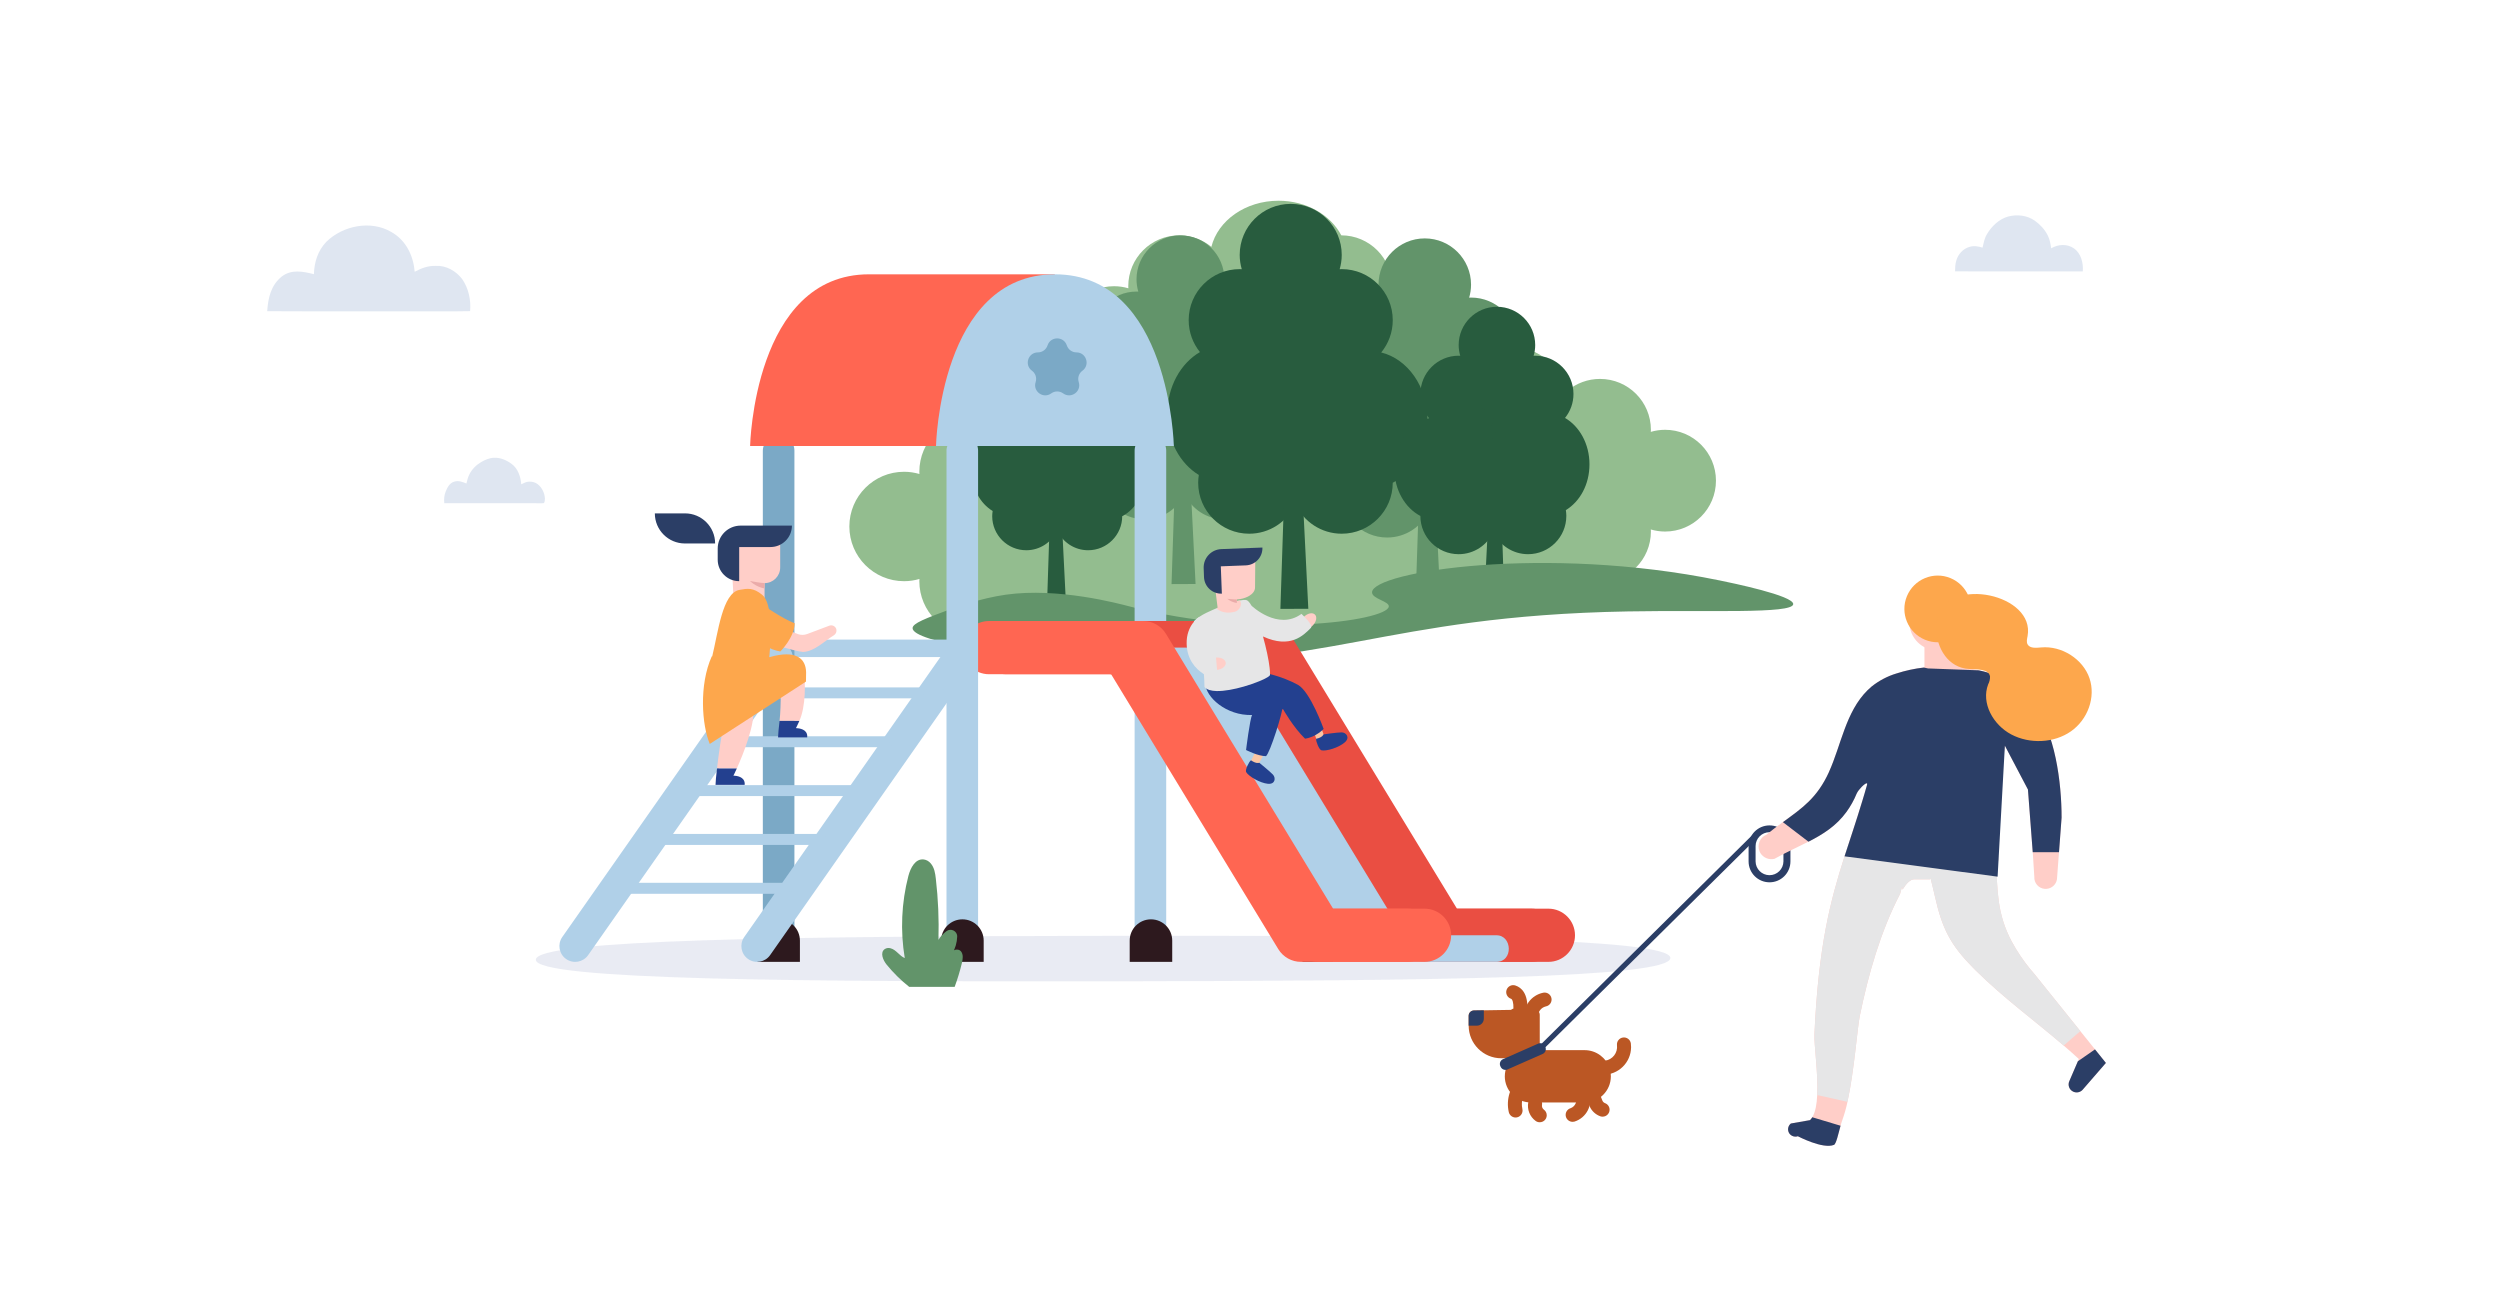 <?xml version="1.0" encoding="UTF-8"?>
<svg id="Layer_1" data-name="Layer 1" xmlns="http://www.w3.org/2000/svg" viewBox="0 0 1200 628">
  <defs>
    <style>
      .cls-1 {
        fill: #62946a;
      }

      .cls-2 {
        fill: #2b3e66;
      }

      .cls-3 {
        fill: #bb5724;
      }

      .cls-4 {
        fill: #ff6652;
      }

      .cls-5 {
        fill: #fda74c;
      }

      .cls-6 {
        fill: #b0d0e8;
      }

      .cls-7 {
        fill: #93bd8f;
      }

      .cls-8 {
        fill: #ffcec8;
      }

      .cls-9 {
        fill: #dfe6f1;
      }

      .cls-10 {
        fill: #7ba9c6;
      }

      .cls-11 {
        fill: #e6e6e7;
      }

      .cls-12 {
        fill: #ea4e42;
      }

      .cls-13 {
        fill: #eaaba9;
      }

      .cls-14 {
        fill: #fbc6a4;
      }

      .cls-15 {
        fill: #2d191e;
      }

      .cls-16 {
        fill: #243588;
        opacity: .1;
      }

      .cls-17 {
        fill: #285c3e;
      }

      .cls-18 {
        fill: #23408f;
      }
    </style>
  </defs>
  <g>
    <g>
      <path class="cls-7" d="M518.84,182.33c-17.06,0-31.29,10.21-34.66,23.81-4.53-3.71-10.32-5.95-16.64-5.95-14.5,0-26.26,11.76-26.26,26.26,0,.36.04.71.05,1.07-2.34-.69-4.82-1.07-7.38-1.07-14.5,0-26.26,11.76-26.26,26.26,0,14.5,11.76,26.26,26.26,26.26,2.57,0,5.04-.38,7.38-1.07-.01.36-.05.71-.05,1.07,0,14.5,11.76,26.26,26.26,26.26,6.23,0,11.94-2.18,16.44-5.8,5.77,9.94,17.84,16.79,31.8,16.79,13.69,0,25.55-6.58,31.45-16.21,1.3.2,2.62.33,3.97.33,14.5,0,26.26-11.76,26.26-26.26,0-10.57-6.25-19.65-15.25-23.82,9-4.17,15.25-13.25,15.25-23.82,0-14.49-11.74-26.24-26.23-26.26-5.5-10.52-17.93-17.87-32.39-17.87Z"/>
      <g>
        <polygon class="cls-7" points="451.99 247.42 613.45 252.72 613.39 239.36 451.99 247.42"/>
        <path class="cls-7" d="M472.23,228.81c7.77,7.21,19.37,16.17,30.16,17.17,0,0-.12,1.36-.12,1.36-11.05-1.44-22.35-10.84-30.04-18.53h0Z"/>
        <path class="cls-7" d="M491.55,266.64c5.4-9.94,14.4-18.65,25.69-21.18,0,0,.27,1.34.27,1.34-11.15,2.04-20.28,10.31-25.96,19.83h0Z"/>
        <path class="cls-7" d="M506.39,216.61c8.1,7.76,30.65,28.95,41.45,28.84,0,0,.07,1.37.07,1.37l-.88-.03c-.48,0-1.22-.17-1.7-.24-11.86-3.13-30-20.93-38.94-29.94h0Z"/>
        <path class="cls-7" d="M522.16,273.96c8.77-9.32,23.9-24.35,36.12-27.96,0,0,.34,1.33.34,1.33-12.06,3.21-27.56,17.71-36.46,26.63h0Z"/>
      </g>
    </g>
    <g>
      <path class="cls-7" d="M613.69,96.35c-15.86,0-29.1,9.5-32.23,22.14-4.21-3.45-9.6-5.53-15.47-5.53-13.49,0-24.42,10.93-24.42,24.42,0,.34.04.66.05,1-2.18-.64-4.48-1-6.86-1-13.49,0-24.42,10.93-24.42,24.42,0,13.49,10.93,24.42,24.42,24.42,2.39,0,4.68-.36,6.86-1-.01.33-.05.66-.05,1,0,13.49,10.93,24.42,24.42,24.42,5.79,0,11.1-2.03,15.29-5.39,5.36,9.25,16.59,15.61,29.57,15.61,12.73,0,23.76-6.12,29.25-15.07,1.21.18,2.43.31,3.69.31,13.49,0,24.42-10.93,24.42-24.42,0-9.82-5.82-18.27-14.18-22.15,8.37-3.87,14.18-12.32,14.18-22.15,0-13.48-10.92-24.4-24.39-24.42-5.12-9.78-16.67-16.61-30.12-16.61Z"/>
      <g>
        <polygon class="cls-7" points="542.73 161.44 704.19 166.74 704.13 153.38 542.73 161.44"/>
        <path class="cls-7" d="M562.97,142.83c7.77,7.21,19.37,16.17,30.16,17.17,0,0-.12,1.36-.12,1.36-11.05-1.44-22.35-10.84-30.04-18.53h0Z"/>
        <path class="cls-7" d="M582.29,180.66c5.4-9.94,14.4-18.65,25.69-21.18,0,0,.27,1.34.27,1.34-11.15,2.04-20.28,10.31-25.96,19.83h0Z"/>
        <path class="cls-7" d="M597.14,130.63c8.1,7.76,30.65,28.95,41.45,28.84,0,0,.07,1.37.07,1.37l-.88-.03c-.48,0-1.22-.17-1.7-.24-11.86-3.13-30-20.93-38.94-29.94h0Z"/>
        <path class="cls-7" d="M612.91,187.98c8.77-9.32,23.9-24.35,36.12-27.96,0,0,.34,1.33.34,1.33-12.06,3.21-27.56,17.71-36.46,26.63h0Z"/>
      </g>
    </g>
    <g>
      <path class="cls-7" d="M720.31,165.27c15.86,0,29.1,9.5,32.23,22.14,4.21-3.45,9.6-5.53,15.47-5.53,13.49,0,24.42,10.93,24.42,24.42,0,.34-.04.66-.05,1,2.18-.64,4.48-1,6.86-1,13.49,0,24.42,10.93,24.42,24.42s-10.93,24.42-24.42,24.42c-2.39,0-4.68-.36-6.86-1,.01.33.05.66.05,1,0,13.49-10.93,24.42-24.42,24.42-5.79,0-11.1-2.03-15.29-5.39-5.36,9.25-16.59,15.61-29.57,15.61-12.73,0-23.76-6.12-29.25-15.07-1.21.18-2.43.31-3.69.31-13.49,0-24.42-10.93-24.42-24.42,0-9.82,5.82-18.27,14.18-22.15-8.37-3.87-14.18-12.32-14.18-22.15,0-13.48,10.92-24.4,24.39-24.42,5.12-9.78,16.67-16.61,30.12-16.61Z"/>
      <g>
        <polygon class="cls-7" points="791.26 230.35 629.8 235.66 629.86 222.3 791.26 230.35"/>
        <path class="cls-7" d="M771.02,211.75c-7.77,7.21-19.37,16.17-30.16,17.17,0,0,.12,1.36.12,1.36,11.05-1.44,22.35-10.84,30.04-18.53h0Z"/>
        <path class="cls-7" d="M751.7,249.58c-5.4-9.94-14.4-18.65-25.69-21.18,0,0-.27,1.34-.27,1.34,11.15,2.04,20.28,10.31,25.96,19.83h0Z"/>
        <path class="cls-7" d="M736.86,199.55c-8.1,7.76-30.65,28.95-41.45,28.84,0,0-.07,1.37-.07,1.37l.88-.03c.48,0,1.22-.17,1.7-.24,11.86-3.13,30-20.93,38.94-29.94h0Z"/>
        <path class="cls-7" d="M721.09,256.9c-8.77-9.32-23.9-24.35-36.12-27.96,0,0-.34,1.33-.34,1.33,12.06,3.21,27.56,17.71,36.46,26.63h0Z"/>
      </g>
    </g>
    <g>
      <path class="cls-7" d="M567.47,183.93c15.86,0,29.1,9.5,32.23,22.14,4.21-3.45,9.6-5.53,15.47-5.53,13.49,0,24.42,10.93,24.42,24.42,0,.34-.04.66-.05,1,2.18-.64,4.48-1,6.86-1,13.49,0,24.42,10.93,24.42,24.42,0,13.49-10.93,24.42-24.42,24.42-2.39,0-4.68-.36-6.86-1,.01.33.05.66.05,1,0,13.49-10.93,24.42-24.42,24.42-5.79,0-11.1-2.03-15.29-5.39-5.36,9.25-16.59,15.61-29.57,15.61-12.73,0-23.76-6.12-29.25-15.07-1.21.18-2.43.31-3.69.31-13.49,0-24.42-10.93-24.42-24.42,0-9.82,5.82-18.27,14.18-22.15-8.37-3.87-14.18-12.32-14.18-22.15,0-13.48,10.92-24.4,24.39-24.42,5.12-9.78,16.67-16.61,30.12-16.61Z"/>
      <g>
        <polygon class="cls-7" points="638.42 249.01 476.96 254.32 477.02 240.96 638.42 249.01"/>
        <path class="cls-7" d="M618.18,230.41c-7.77,7.21-19.37,16.17-30.16,17.17,0,0,.12,1.36.12,1.36,11.05-1.44,22.35-10.84,30.04-18.53h0Z"/>
        <path class="cls-7" d="M598.86,268.24c-5.4-9.94-14.4-18.65-25.69-21.18,0,0-.27,1.34-.27,1.34,11.15,2.04,20.28,10.31,25.96,19.83h0Z"/>
        <path class="cls-7" d="M584.02,218.21c-8.1,7.76-30.65,28.95-41.45,28.84,0,0-.07,1.37-.07,1.37l.88-.03c.48,0,1.22-.17,1.7-.24,11.86-3.13,30-20.93,38.94-29.94h0Z"/>
        <path class="cls-7" d="M568.25,275.56c-8.77-9.32-23.9-24.35-36.12-27.96,0,0-.34,1.33-.34,1.33,12.06,3.21,27.56,17.71,36.46,26.63h0Z"/>
      </g>
    </g>
    <g>
      <path class="cls-7" d="M656.15,175.48c15.86,0,29.1,9.5,32.23,22.14,4.21-3.45,9.6-5.53,15.47-5.53,13.49,0,24.42,10.93,24.42,24.42,0,.34-.04.66-.05,1,2.18-.64,4.48-1,6.86-1,13.49,0,24.42,10.93,24.42,24.42,0,13.49-10.93,24.42-24.42,24.42-2.39,0-4.68-.36-6.86-1,.01.33.05.66.05,1,0,13.49-10.93,24.42-24.42,24.42-5.79,0-11.1-2.03-15.29-5.39-5.36,9.25-16.59,15.61-29.57,15.61-12.73,0-23.76-6.12-29.25-15.07-1.21.18-2.43.31-3.69.31-13.49,0-24.42-10.93-24.42-24.42,0-9.82,5.82-18.27,14.18-22.15-8.37-3.87-14.18-12.32-14.18-22.15,0-13.48,10.92-24.4,24.39-24.42,5.12-9.78,16.67-16.61,30.12-16.61Z"/>
      <g>
        <polygon class="cls-7" points="727.11 240.57 565.65 245.87 565.71 232.51 727.11 240.57"/>
        <path class="cls-7" d="M706.87,221.96c-7.77,7.21-19.37,16.17-30.16,17.17,0,0,.12,1.36.12,1.36,11.05-1.44,22.35-10.84,30.04-18.53h0Z"/>
        <path class="cls-7" d="M687.55,259.79c-5.4-9.94-14.4-18.65-25.69-21.18,0,0-.27,1.34-.27,1.34,11.15,2.04,20.28,10.31,25.96,19.83h0Z"/>
        <path class="cls-7" d="M672.7,209.76c-8.1,7.76-30.65,28.95-41.45,28.84,0,0-.07,1.37-.07,1.37l.88-.03c.48,0,1.22-.17,1.7-.24,11.86-3.13,30-20.93,38.94-29.94h0Z"/>
        <path class="cls-7" d="M656.93,267.11c-8.77-9.32-23.9-24.35-36.12-27.96,0,0-.34,1.33-.34,1.33,12.06,3.21,27.56,17.71,36.46,26.63h0Z"/>
      </g>
    </g>
    <g>
      <path class="cls-7" d="M616.74,186.04c15.86,0,29.1,9.5,32.23,22.14,4.21-3.45,9.6-5.53,15.47-5.53,13.49,0,24.42,10.93,24.42,24.42,0,.34-.04.66-.05,1,2.18-.64,4.48-1,6.86-1,13.49,0,24.42,10.93,24.42,24.42,0,13.49-10.93,24.42-24.42,24.42-2.39,0-4.68-.36-6.86-1,.01.33.05.66.05,1,0,13.49-10.93,24.42-24.42,24.42-5.79,0-11.1-2.03-15.29-5.39-5.36,9.25-16.59,15.61-29.57,15.61-12.73,0-23.76-6.12-29.25-15.07-1.21.18-2.43.31-3.69.31-13.49,0-24.42-10.93-24.42-24.42,0-9.82,5.82-18.27,14.18-22.15-8.37-3.87-14.18-12.32-14.18-22.15,0-13.48,10.92-24.4,24.39-24.42,5.12-9.78,16.67-16.61,30.12-16.61Z"/>
      <g>
        <polygon class="cls-7" points="687.69 251.12 526.23 256.43 526.29 243.07 687.69 251.12"/>
        <path class="cls-7" d="M667.45,232.52c-7.77,7.21-19.37,16.17-30.16,17.17,0,0,.12,1.36.12,1.36,11.05-1.44,22.35-10.84,30.04-18.53h0Z"/>
        <path class="cls-7" d="M648.13,270.35c-5.4-9.94-14.4-18.65-25.69-21.18,0,0-.27,1.34-.27,1.34,11.15,2.04,20.28,10.31,25.96,19.83h0Z"/>
        <path class="cls-7" d="M633.29,220.32c-8.1,7.76-30.65,28.95-41.45,28.84,0,0-.07,1.37-.07,1.37l.88-.03c.48,0,1.22-.17,1.7-.24,11.86-3.13,30-20.93,38.94-29.94h0Z"/>
        <path class="cls-7" d="M617.52,277.67c-8.77-9.32-23.9-24.35-36.12-27.96,0,0-.34,1.33-.34,1.33,12.06,3.21,27.56,17.71,36.46,26.63h0Z"/>
      </g>
    </g>
    <g>
      <path class="cls-1" d="M623.12,202.22c0-13.69-8.2-25.13-19.12-27.83,2.98-3.64,4.77-8.29,4.77-13.36,0-11.64-9.44-21.08-21.08-21.08-.29,0-.57.03-.86.04.55-1.88.86-3.87.86-5.93,0-11.64-9.44-21.08-21.08-21.08s-21.08,9.44-21.08,21.08c0,2.06.31,4.05.86,5.93-.29-.01-.57-.04-.86-.04-11.64,0-21.08,9.44-21.08,21.08,0,5,1.75,9.59,4.66,13.2-7.98,4.63-13.48,14.32-13.48,25.54s5.28,20.52,13.01,25.25c-.16,1.04-.27,2.1-.27,3.19,0,11.64,9.44,21.08,21.08,21.08,8.48,0,15.78-5.02,19.12-12.25,3.35,7.22,10.64,12.25,19.12,12.25,11.64,0,21.07-9.43,21.08-21.06,8.45-4.42,14.35-14.4,14.35-26.01Z"/>
      <g>
        <polygon class="cls-1" points="566.92 140.95 562.34 280.37 573.87 280.32 566.92 140.95"/>
        <path class="cls-1" d="M582.98,158.43c-6.23,6.71-13.96,16.73-14.83,26.04,0,0-1.18-.11-1.18-.11,1.25-9.55,9.36-19.3,16-25.94h0Z"/>
        <path class="cls-1" d="M550.32,175.11c8.58,4.66,16.1,12.43,18.29,22.19,0,0-1.16.23-1.16.23-1.77-9.63-8.91-17.51-17.13-22.42h0Z"/>
        <path class="cls-1" d="M593.52,187.93c-6.7,7-24.99,26.47-24.9,35.79,0,0-1.18.06-1.18.06l.03-.76c0-.41.14-1.05.21-1.47,2.71-10.25,18.07-25.9,25.85-33.63h0Z"/>
        <path class="cls-1" d="M544,201.55c8.05,7.57,21.02,20.64,24.14,31.19,0,0-1.15.29-1.15.29-2.77-10.41-15.3-23.8-23-31.48h0Z"/>
      </g>
    </g>
    <g>
      <path class="cls-17" d="M549.8,227.6c0-10.63-6.36-19.5-14.84-21.6,2.31-2.82,3.7-6.43,3.7-10.37,0-9.04-7.33-16.36-16.36-16.36-.23,0-.44.02-.67.03.43-1.46.67-3,.67-4.6,0-9.04-7.33-16.36-16.36-16.36s-16.36,7.33-16.36,16.36c0,1.6.24,3.14.67,4.6-.22,0-.44-.03-.67-.03-9.04,0-16.36,7.33-16.36,16.36,0,3.88,1.36,7.44,3.61,10.24-6.2,3.59-10.46,11.12-10.46,19.82s4.1,15.92,10.1,19.6c-.12.81-.21,1.63-.21,2.47,0,9.04,7.33,16.36,16.36,16.36,6.58,0,12.24-3.9,14.84-9.5,2.6,5.61,8.26,9.5,14.84,9.5,9.03,0,16.35-7.32,16.36-16.34,6.56-3.43,11.13-11.17,11.13-20.18Z"/>
      <g>
        <polygon class="cls-17" points="506.18 180.06 502.63 288.25 511.58 288.21 506.18 180.06"/>
        <path class="cls-17" d="M518.65,193.62c-4.83,5.21-10.82,12.97-11.5,20.21,0,0-.93-.09-.93-.09.97-7.41,7.27-14.98,12.43-20.13h0Z"/>
        <path class="cls-17" d="M493.3,206.56c6.66,3.61,12.5,9.65,14.2,17.21,0,0-.92.18-.92.18-1.37-7.47-6.91-13.59-13.28-17.4h0Z"/>
        <path class="cls-17" d="M526.83,216.51c-5.2,5.44-19.38,20.53-19.32,27.77,0,0-.93.05-.93.05l.02-.59c0-.32.11-.82.16-1.14,2.1-7.95,14.03-20.1,20.07-26.09h0Z"/>
        <path class="cls-17" d="M488.4,227.08c6.25,5.87,16.32,16.01,18.74,24.2,0,0-.91.23-.91.23-2.15-8.09-11.86-18.46-17.84-24.43h0Z"/>
      </g>
    </g>
    <g>
      <path class="cls-1" d="M743.42,208.43c0-14.43-8.64-26.47-20.14-29.32,3.14-3.83,5.03-8.73,5.03-14.07,0-12.27-9.94-22.21-22.21-22.21-.31,0-.6.03-.91.05.58-1.98.91-4.07.91-6.24,0-12.27-9.94-22.21-22.21-22.21s-22.21,9.94-22.21,22.21c0,2.17.33,4.26.91,6.24-.3-.01-.6-.05-.91-.05-12.27,0-22.21,9.94-22.21,22.21,0,5.27,1.84,10.1,4.91,13.9-8.41,4.88-14.2,15.09-14.2,26.9s5.57,21.61,13.71,26.6c-.17,1.1-.28,2.21-.28,3.36,0,12.27,9.94,22.21,22.21,22.21,8.94,0,16.62-5.29,20.14-12.9,3.52,7.61,11.21,12.9,20.14,12.9,12.26,0,22.2-9.93,22.21-22.19,8.9-4.65,15.11-15.17,15.11-27.4Z"/>
      <g>
        <polygon class="cls-1" points="684.22 143.89 679.39 290.76 691.54 290.7 684.22 143.89"/>
        <path class="cls-1" d="M701.14,162.3c-6.56,7.07-14.71,17.62-15.62,27.43,0,0-1.24-.11-1.24-.11,1.31-10.06,9.86-20.33,16.86-27.32h0Z"/>
        <path class="cls-1" d="M666.73,179.87c9.04,4.91,16.96,13.1,19.26,23.37,0,0-1.22.24-1.22.24-1.86-10.15-9.38-18.45-18.04-23.62h0Z"/>
        <path class="cls-1" d="M712.24,193.37c-7.06,7.37-26.33,27.88-26.23,37.7,0,0-1.24.07-1.24.07l.03-.8c0-.44.15-1.11.22-1.55,2.85-10.79,19.04-27.29,27.23-35.42h0Z"/>
        <path class="cls-1" d="M660.07,207.72c8.48,7.98,22.15,21.74,25.43,32.86,0,0-1.21.31-1.21.31-2.92-10.97-16.11-25.07-24.23-33.16h0Z"/>
      </g>
    </g>
    <g>
      <path class="cls-17" d="M685.19,201.5c0-15.91-9.52-29.18-22.21-32.32,3.46-4.22,5.54-9.62,5.54-15.51,0-13.52-10.96-24.49-24.49-24.49-.34,0-.66.04-1,.05.64-2.19,1-4.49,1-6.88,0-13.52-10.96-24.49-24.49-24.49s-24.49,10.96-24.49,24.49c0,2.39.36,4.7,1,6.88-.33-.01-.66-.05-1-.05-13.52,0-24.49,10.96-24.49,24.49,0,5.81,2.03,11.13,5.41,15.33-9.27,5.38-15.66,16.64-15.66,29.66s6.14,23.83,15.12,29.33c-.18,1.21-.31,2.44-.31,3.7,0,13.52,10.96,24.49,24.49,24.49,9.85,0,18.32-5.83,22.21-14.22,3.89,8.39,12.36,14.22,22.21,14.22,13.52,0,24.47-10.95,24.49-24.46,9.81-5.13,16.66-16.72,16.66-30.21Z"/>
      <g>
        <polygon class="cls-17" points="619.91 130.34 614.59 292.27 627.99 292.21 619.91 130.34"/>
        <path class="cls-17" d="M638.57,150.64c-7.27,7.75-16.33,19.42-17.37,30.23,0,0-1.07-.1-1.07-.1,1.38-11.01,10.8-22.46,18.44-30.14h0Z"/>
        <path class="cls-17" d="M600.64,170.01c9.92,5.44,18.61,14.49,21.09,25.8,0,0-1.05.21-1.05.21-2.1-11.2-10.45-20.34-20.04-26.01h0Z"/>
        <path class="cls-17" d="M650.81,184.9c-8.75,9.09-25.25,26.82-28.7,38.54-.27,1.01-.42,2.04-.37,3.04l-1.07.06c-.03-1.17.16-2.29.47-3.36,3.71-11.82,20.61-29.24,29.67-38.28h0Z"/>
        <path class="cls-17" d="M593.29,200.72c9.26,8.75,24.36,24.09,27.89,36.26,0,0-1.04.26-1.04.26-3.22-12.05-17.9-27.66-26.85-36.53h0Z"/>
      </g>
    </g>
    <g>
      <path class="cls-17" d="M669.29,224.99c0-11.93,7.14-21.89,16.66-24.24-2.6-3.17-4.16-7.22-4.16-11.64,0-10.14,8.22-18.37,18.37-18.37.25,0,.5.03.75.04-.48-1.64-.75-3.37-.75-5.16,0-10.14,8.22-18.37,18.37-18.37s18.37,8.22,18.37,18.37c0,1.79-.27,3.52-.75,5.16.25-.01.5-.04.75-.04,10.14,0,18.37,8.22,18.37,18.37,0,4.36-1.52,8.35-4.06,11.5,6.96,4.03,11.74,12.48,11.74,22.25s-4.6,17.87-11.34,22c.14.91.23,1.83.23,2.78,0,10.14-8.22,18.37-18.37,18.37-7.39,0-13.74-4.37-16.66-10.67-2.91,6.29-9.27,10.67-16.66,10.67-10.14,0-18.36-8.21-18.37-18.35-7.36-3.85-12.5-12.54-12.5-22.66Z"/>
      <g>
        <polygon class="cls-17" points="718.25 171.61 722.24 293.07 712.19 293.02 718.25 171.61"/>
        <path class="cls-17" d="M704.26,186.84c5.45,5.81,12.25,14.57,13.03,22.68,0,0,.8-.07.8-.07-1.03-8.26-8.1-16.84-13.83-22.6h0Z"/>
        <path class="cls-17" d="M732.71,201.37c-7.44,4.08-13.96,10.87-15.82,19.35,0,0,.79.16.79.16,1.58-8.4,7.83-15.25,15.03-19.51h0Z"/>
        <path class="cls-17" d="M695.08,212.54c6.56,6.81,18.94,20.11,21.53,28.91.2.76.31,1.53.28,2.28l.8.04c.03-.87-.12-1.72-.35-2.52-2.78-8.87-15.46-21.94-22.26-28.71h0Z"/>
        <path class="cls-17" d="M738.22,224.4c-6.94,6.56-18.27,18.07-20.92,27.2,0,0,.78.2.78.2,2.42-9.04,13.43-20.75,20.14-27.4h0Z"/>
      </g>
    </g>
    <path class="cls-1" d="M825.13,278.55c-82.87-17.01-166.31-4.27-166.55,5.74-.08,3.2,8.41,4.29,8.04,6.89-.98,6.98-64.32,15.61-124.05,0-5.74-1.5-34.59-9.28-59.73-5.74-12.45,1.75-25.23,6.45-26.42,6.89-12.25,4.56-18.38,6.84-18.38,9.19,0,6.55,47.09,14.15,95.34,16.08,105.04,4.2,128.79-21.98,248.11-24.12,38.49-.69,78.77,1.27,79.26-3.45.42-4.09-29.51-10.23-35.61-11.49Z"/>
  </g>
  <g>
    <path class="cls-16" d="M257.19,460.69c.02,9.73,127.54,10.58,277.92,10.34,150.38-.24,266.67-1.48,266.66-11.21-.02-9.73-121.93-10.86-272.31-10.62-150.38.24-272.29,1.76-272.27,11.49Z"/>
    <g>
      <path class="cls-6" d="M559.78,446.04v-229.72c0-4.17-3.41-7.58-7.58-7.58h0c-4.17,0-7.58,3.41-7.58,7.58v229.72c0,4.17,3.41,7.58,7.58,7.58h0c4.17,0,7.58-3.41,7.58-7.58Z"/>
      <rect class="cls-6" x="373.74" y="307" width="177.6" height="8.39" rx="4.19" ry="4.19"/>
      <path class="cls-6" d="M636.78,449.35v-30.48c0-2.35-1.92-4.27-4.27-4.27h0c-2.35,0-4.27,1.92-4.27,4.27v30.48c0,2.35,1.92,4.27,4.27,4.27h0c2.35,0,4.27-1.92,4.27-4.27Z"/>
      <path class="cls-15" d="M625.18,461.7h14.64v-7.32c0-4.04-3.28-7.32-7.32-7.32h0c-4.04,0-7.32,3.28-7.32,7.32v7.32Z"/>
      <path class="cls-15" d="M542.24,441.28h20.42v10.21c0,5.64-4.58,10.21-10.21,10.21h0c-5.64,0-10.21-4.58-10.21-10.21v-10.21h0Z" transform="translate(1104.91 902.98) rotate(180)"/>
      <g>
        <g>
          <path class="cls-12" d="M692.16,461.7h51.07c7.05,0,12.77-5.72,12.77-12.77s-5.72-12.77-12.77-12.77h-43.89l-80.24-131.94c-2.32-3.81-6.45-6.13-10.91-6.13h-65.79c-7.05,0-12.77,5.72-12.77,12.77s5.72,12.77,12.77,12.77h58.61l80.24,131.94c2.32,3.81,6.45,6.13,10.91,6.13Z"/>
          <path class="cls-12" d="M683.94,461.7h51.07c7.05,0,12.77-5.72,12.77-12.77s-5.72-12.77-12.77-12.77h-43.89l-80.24-131.94c-2.32-3.81-6.45-6.13-10.91-6.13h-65.79c-7.05,0-12.77,5.72-12.77,12.77s5.72,12.77,12.77,12.77h58.61l80.24,131.94c2.32,3.81,6.45,6.13,10.91,6.13Z"/>
        </g>
        <path class="cls-6" d="M718.3,461.7c8.12,0,7.68-12.77,0-12.77h-44.58l-80.24-131.94c-2.32-3.81-6.45-6.13-10.91-6.13h-26.93c-7.05,0-12.77,5.72-12.77,12.77s5.72,12.77,12.77,12.77h19.75l72.66,125.3h70.26Z"/>
        <g>
          <path class="cls-4" d="M632.71,461.7h51.07c7.05,0,12.77-5.72,12.77-12.77s-5.72-12.77-12.77-12.77h-43.89l-80.24-131.94c-2.32-3.81-6.45-6.13-10.91-6.13h-65.79c-7.05,0-12.77,5.72-12.77,12.77s5.72,12.77,12.77,12.77h58.61l80.24,131.94c2.32,3.81,6.45,6.13,10.91,6.13Z"/>
          <path class="cls-4" d="M624.49,461.7h51.07c7.05,0,12.77-5.72,12.77-12.77s-5.72-12.77-12.77-12.77h-43.89l-80.24-131.94c-2.32-3.81-6.45-6.13-10.91-6.13h-65.79c-7.05,0-12.77,5.72-12.77,12.77s5.72,12.77,12.77,12.77h58.61l80.24,131.94c2.32,3.81,6.45,6.13,10.91,6.13Z"/>
        </g>
        <circle class="cls-4" cx="508.71" cy="310.86" r="3.03"/>
        <circle class="cls-4" cx="525.59" cy="310.86" r="3.03"/>
        <circle class="cls-4" cx="651.55" cy="448.74" r="3.03"/>
        <circle class="cls-4" cx="668.43" cy="448.74" r="3.03"/>
      </g>
      <rect class="cls-10" x="251.3" y="323.6" width="244.88" height="15.16" rx="7.58" ry="7.58" transform="translate(704.92 -42.56) rotate(90)"/>
      <path class="cls-15" d="M363.53,441.28h20.42v10.21c0,5.64-4.58,10.21-10.21,10.21h0c-5.64,0-10.21-4.58-10.21-10.21v-10.21h0Z" transform="translate(747.49 902.98) rotate(180)"/>
      <rect class="cls-6" x="339.46" y="323.6" width="244.88" height="15.16" rx="7.58" ry="7.58" transform="translate(793.08 -130.72) rotate(90)"/>
      <g>
        <path class="cls-6" d="M282.31,458.46l96.9-138.31c2.39-3.42,1.54-8.17-1.88-10.55h0c-3.42-2.39-8.17-1.54-10.55,1.88l-96.9,138.31c-2.39,3.42-1.54,8.17,1.88,10.55h0c3.42,2.39,8.17,1.54,10.55-1.88Z"/>
        <g>
          <path class="cls-6" d="M443.86,329.94h-79.77c-1.45,0-2.63,1.18-2.63,2.63h0c0,1.45,1.18,2.63,2.63,2.63h79.77c1.45,0,2.63-1.18,2.63-2.63h0c0-1.45-1.18-2.63-2.63-2.63Z"/>
          <rect class="cls-6" x="344.3" y="353.4" width="85.03" height="5.26" rx="2.63" ry="2.63"/>
          <path class="cls-6" d="M409.54,376.85h-79.77c-1.45,0-2.63,1.18-2.63,2.63h0c0,1.45,1.18,2.63,2.63,2.63h79.77c1.45,0,2.63-1.18,2.63-2.63h0c0-1.45-1.18-2.63-2.63-2.63Z"/>
          <path class="cls-6" d="M392.37,400.3h-79.77c-1.45,0-2.63,1.18-2.63,2.63h0c0,1.45,1.18,2.63,2.63,2.63h79.77c1.45,0,2.63-1.18,2.63-2.63h0c0-1.45-1.18-2.63-2.63-2.63Z"/>
          <rect class="cls-6" x="292.81" y="423.75" width="85.03" height="5.26" rx="2.63" ry="2.63"/>
        </g>
        <g>
          <path class="cls-6" d="M369.65,458.46l96.9-138.31c2.39-3.42,1.54-8.17-1.88-10.55h0c-3.42-2.39-8.17-1.54-10.55,1.88l-96.9,138.31c-2.39,3.42-1.54,8.17,1.88,10.55h0c3.42,2.39,8.17,1.54,10.55-1.88Z"/>
          <g>
            <circle class="cls-6" cx="452.14" cy="332.58" r="1.73"/>
            <circle class="cls-6" cx="444.77" cy="332.58" r="1.73"/>
          </g>
          <g>
            <circle class="cls-6" cx="435.95" cy="356.03" r="1.73" transform="translate(-59.27 623.54) rotate(-67.61)"/>
            <circle class="cls-6" cx="428.58" cy="356.03" r="1.73"/>
          </g>
          <g>
            <circle class="cls-6" cx="419.36" cy="379.48" r="1.73"/>
            <circle class="cls-6" cx="411.99" cy="379.48" r="1.73"/>
          </g>
          <g>
            <circle class="cls-6" cx="403.03" cy="402.93" r="1.73"/>
            <circle class="cls-6" cx="395.66" cy="402.93" r="1.73"/>
          </g>
          <g>
            <circle class="cls-6" cx="386.93" cy="426.38" r="1.73" transform="translate(-87.35 99.93) rotate(-13.24)"/>
            <circle class="cls-6" cx="379.56" cy="426.38" r="1.73"/>
          </g>
        </g>
      </g>
      <g>
        <path class="cls-4" d="M417.13,131.67c-55.28,0-57.08,82.41-57.08,82.41h114.16l32.15-82.41h-89.23Z"/>
        <path class="cls-6" d="M563.44,214.08h-114.16s1.8-82.41,57.08-82.41,57.08,82.41,57.08,82.41Z"/>
        <path class="cls-10" d="M512.08,165.79h0c.65,2,2.52,3.36,4.62,3.36h0c4.71,0,6.67,6.03,2.86,8.8h0c-1.7,1.24-2.42,3.43-1.77,5.44h0c1.46,4.48-3.67,8.2-7.48,5.44h0c-1.7-1.24-4.01-1.24-5.72,0h0c-3.81,2.77-8.94-.96-7.48-5.44h0c.65-2-.06-4.2-1.77-5.44h0c-3.81-2.77-1.85-8.8,2.86-8.8h0c2.11,0,3.97-1.36,4.62-3.36h0c1.46-4.48,7.79-4.48,9.25,0Z"/>
      </g>
      <path class="cls-15" d="M451.75,441.28h20.42v10.21c0,5.64-4.58,10.21-10.21,10.21h0c-5.64,0-10.21-4.58-10.21-10.21v-10.21h0Z" transform="translate(923.92 902.98) rotate(180)"/>
    </g>
    <g>
      <path class="cls-8" d="M361.5,339.64l-16,7.85c.49,1.16.94,2.31,1.32,3.45-.41,1.07-1.8,10.58-2.66,17.9h9.51c3.04-6.74,9.07-21.67,7.82-29.2Z"/>
      <path class="cls-18" d="M357.44,376.74c.04-.29.03-.57.02-.74-.22-3.13-3.65-3.62-5.43-3.71.09-.11.74-1.41,1.65-3.44h-9.51c-.42,3.54-.72,6.58-.72,7.9h14Z"/>
      <path class="cls-8" d="M385.6,320.08l-11.27,3.39c.49,1.16.72,15.23-.14,22.55h9.51c3.04-6.74,3.15-18.4,1.9-25.94Z"/>
      <path class="cls-18" d="M387.46,353.93c.04-.29.03-.57.02-.74-.22-3.13-3.65-3.62-5.43-3.71.09-.11.74-1.41,1.65-3.44h-9.51c-.42,3.54-.72,6.58-.72,7.9h14Z"/>
      <path class="cls-8" d="M350.59,260.25c0,8.41,1.23,16.83,1.36,25.24,0,.48.03.97.03,1.45,1.96.64,3.56,1.36,7.23,1.3,3.26-.05,5.93-.7,7.78-1.3v-7.04h0c4.14,0,7.49-3.35,7.5-7.49v-14.5l-23.9,2.34Z"/>
      <path class="cls-13" d="M359.99,278.89c.91.85,2.31,1.95,4.25,2.76,1.01.42,1.95.68,2.75.83v-2.59s-1.85-.03-7-1Z"/>
      <polygon class="cls-8" points="296.99 279.89 297 279.89 296.99 279.89 296.99 279.89"/>
      <path class="cls-8" d="M380.15,303.22l-6.64,6.32.73.73c4.26,1.15,8.94,2.49,11.24,2.68,5.6-.31,10.2-5.22,14.74-7.99.98-.58,1.48-1.73,1.24-2.84-.02-.1-.05-.2-.09-.3,0,0,0,0,0,0-.5-1.32-1.98-1.99-3.3-1.49l-10.65,4.01c-1.37.51-2.87.54-4.26.08-1.02-.35-2.03-.75-3.02-1.2"/>
      <path id="Path_1743" data-name="Path 1743" class="cls-2" d="M354.81,262.58v16.38c-5.69,0-10.31-4.6-10.31-10.29v-5.38c0-6.08,4.94-11,11.02-11h24.61c0,5.69-4.62,10.3-10.31,10.29h-15Z"/>
      <path id="Path_1763" data-name="Path 1763" class="cls-2" d="M343.26,260.87h-14.47c-7.99,0-14.47-6.46-14.47-14.45h14.47c7.99,0,14.47,6.46,14.47,14.45"/>
      <path class="cls-5" d="M354.96,283.14c-8.24,1.48-10.26,20.45-13.17,32.23-2.75,11.14,27.09,3.12,27.09,3.12,0,0,3.83-27.37-3.06-33-4.31-3.53-7.03-3.04-10.86-2.35Z"/>
      <path class="cls-5" d="M365.48,290.28c2.6,1.09,9.2,6.21,15.95,8.92-.05,6.71-6.86,13.5-6.86,13.5-4.39-.63-10.52-3.71-17.27-10.43-1.04-1.75,2.62-8.69,8.19-11.99Z"/>
      <path class="cls-5" d="M386.87,327.18c.06-1.98.08-3.61.06-4.52-.16-6.7-4.98-10.84-17.5-7.25,0,0-15.93,2.44-27.78-.36-6.18,13.71-4.77,32.99-.96,42.04l46.17-29.92Z"/>
    </g>
    <g>
      <ellipse class="cls-8" cx="627.96" cy="298.19" rx="4.54" ry="2.97" transform="translate(-28.62 526.57) rotate(-44.58)"/>
      <g>
        <g>
          <g>
            <path class="cls-14" d="M618.52,329.88s14.04,9.23,17.42,25.12c-1.66,1.8-4.03.05-4.03.05,0,0-4.02-15.09-15.54-21.16-.44-2.43,2.14-4.01,2.14-4.01Z"/>
            <path class="cls-18" d="M631.74,354.63c-.22,1.03,1.42,5.28,2.56,5.53,2.35.52,8.37-1.3,11.24-3.86,2.65-2.37.55-4.78-1.59-4.76-2.14.01-8.63.96-8.63.96,0,0-.48,1.48-3.58,2.13Z"/>
          </g>
          <path class="cls-18" d="M590.32,323.26c11.12-3.75,26.8,2.11,32.74,5.49,5.94,3.37,12.3,21.14,12.3,21.14,0,0-3.78,3.98-8.94,4.67-5.63-5.41-10.54-14.13-10.54-14.13,0,0-7.95-.25-12.66-.91-4.71-.66-22.88-12.88-12.9-16.25Z"/>
        </g>
        <g>
          <g>
            <path class="cls-14" d="M609.68,338.43s2.74,16.57-6.63,29.84c-2.45,0-2.77-2.92-2.77-2.92,0,0,8.36-13.19,5-25.77,1.48-1.97,4.4-1.15,4.4-1.15Z"/>
            <path class="cls-18" d="M600.47,364.94c-.9.54-2.92,4.63-2.33,5.64,1.22,2.08,6.63,5.27,10.46,5.64,3.53.34,3.88-2.83,2.42-4.4-1.46-1.56-6.56-5.69-6.56-5.69,0,0-1.41.65-3.99-1.19Z"/>
          </g>
          <path class="cls-18" d="M578.54,328c5.54-4.6,17.69-4.74,22.18-2.94,7.82,3.14,14.96,9.89,15.1,13.12.15,3.23-6.31,23.57-8.16,24.78-3.9-.02-9.55-2.95-9.55-2.95,0,0,1.83-14.92,2.9-16.8-12.46.37-22.34-8.64-22.47-15.2Z"/>
        </g>
      </g>
      <path class="cls-11" d="M624.71,294.66c-11.32,8.27-23.99-3.94-23.99-3.94,0,0,0,0,0,0-.91-1.58-1.78-2.58-2.54-2.71-2.77-.49-10.53,2.3-14.23,3.95-1.8.8-7.95,3.11-10.77,6.19-.11.12-.11.41-.06.85,0,0,0,0,0,0,0,0,0,.02,0,.03.02.12.05.26.07.4.02.12.04.24.07.38.04.17.08.37.13.56.03.14.07.28.11.43.06.25.13.52.2.8.03.1.06.21.08.32.27,1.03.6,2.23.95,3.62.02.08.04.16.06.24.16.61.32,1.25.48,1.92,0,.01,0,.02,0,.03.17.69.33,1.41.5,2.15.02.07.03.15.05.22.14.65.28,1.31.42,2,.05.23.09.48.14.72.11.54.21,1.1.31,1.66.05.3.1.61.16.92.09.53.18,1.07.26,1.62.05.34.1.69.15,1.04.08.54.15,1.09.22,1.65.04.37.09.73.13,1.11.06.58.12,1.17.17,1.76.03.37.07.73.1,1.1.05.65.09,1.32.12,1.99.02.33.04.65.06.99.04,1.01.07,2.03.08,3.07,1.07,1.33,3.17,1.9,5.8,1.97,1.88.04,4.04-.17,6.28-.56s4.57-.95,6.8-1.59c2.68-.77,5.22-1.66,7.31-2.52.35-.14.68-.28,1.01-.42,1.29-.56,2.35-1.09,3.09-1.55.74-.46,1.16-.84,1.17-1.11.01-.42,0-.91-.02-1.43,0-.05,0-.1,0-.15-.03-.51-.08-1.07-.15-1.66,0-.04,0-.08-.01-.13,0,0,0,0,0,0-.45-3.99-1.66-9.62-3.19-15.09,13.12,6.09,19.49-.57,22.98-4.09,1.25-1.37-3.36-5.58-4.5-6.75Z"/>
      <path class="cls-8" d="M595.11,288.23s-3.59.42-3.81.42c-.69-1.69-.95-3.73-.95-3.73l-3.91.83s.76,3,1.15,4.13c-2.13,1.31-3.65,2.1-3.65,2.1,0,0,2.64,3.21,8.81,1.65,2.16-.55,3.83-3.54,2.36-5.39Z"/>
      <g>
        <path id="Path_1742" data-name="Path 1742" class="cls-8" d="M602.56,266.15l-.14,15.68c.14,3.64-5.07,5.77-8.72,5.9,0,0-.05,4.74-.05,4.74l-9.19-.79-2.87-22.67,20.96-2.86Z"/>
        <path id="Path_1743-2" data-name="Path 1743" class="cls-2" d="M585.99,271.84l.5,13.11c-4.56.18-8.39-3.37-8.57-7.93l-.16-4.31c-.18-4.87,3.62-8.96,8.49-9.14l19.71-.75c.17,4.56-3.39,8.39-7.95,8.56l-12.01.46h0Z"/>
      </g>
      <path class="cls-11" d="M575.57,296.15s2.34,21.09,16.19,23.29c-.03,1.63.24,7.87-1.62,7.95-5.49,0-20.21-3.84-20.55-18.4-.21-9,5.97-12.84,5.97-12.84Z"/>
      <path class="cls-8" d="M583.68,315.63l.52,5.91c2.46-.28,4.32-1.79,4.15-3.41-.16-1.6-2.24-2.7-4.67-2.5Z"/>
      <path class="cls-13" d="M589.06,287.42c.64.51,1.61,1.16,2.92,1.59.68.23,1.18.34,1.71.41v-1.69s-1.21.07-4.63-.3Z"/>
    </g>
    <path class="cls-1" d="M458.23,473.71c1.35-3.64,2.57-7.65,3.47-11.43.46-1.91.79-4.12-.44-5.65-1.23-1.52-4.5-.83-4.19,1.1,1.48-2.46,2.29-5.3,2.38-8.16.09-2.64-2.97-4.21-5.1-2.65-1.55,1.14-2.89,2.57-3.89,4.21.29-9.8-.13-19.62-1.26-29.36-.3-2.61-.68-5.29-2.48-7.38-.83-.97-1.98-1.67-3.25-1.84-4.1-.55-6.45,4.07-7.45,7.93-3.32,12.82-3.92,26.34-1.73,39.4-2.59-1.04-4.03-3.98-6.85-4.72-.94-.25-1.96-.15-2.76.4-2.38,1.64-.86,5.31.95,7.52,3.2,3.91,6.82,7.48,10.79,10.62h21.81Z"/>
  </g>
  <path class="cls-9" d="M187.84,111.36c6.98,3.91,10.57,11.3,11.22,19.08,3.16-1.68,6.35-2.93,10-2.81,5.03-.33,9.86,2.44,12.82,6.37,3.03,4.42,4.26,10.05,3.77,15.35-2.42.05-4.84.09-7.27.09-30.02-.09-60.11.11-90.13-.07.48-6.43,1.73-12.37,6.98-16.63,4.67-3.6,10.19-2.45,15.44-1.13.19-5.8,1.88-11.23,5.92-15.5,7.92-7.83,21.44-10.56,31.25-4.74h0Z"/>
  <path class="cls-9" d="M976.73,105.95c2.6,1.86,4.9,4.36,6.29,7.26.93,1.92,1.23,3.9,1.55,5.98,3.4-2,7.62-2.24,10.94.04,3.41,2.43,4.56,7.04,4.23,11.03-20.43,0-40.88.05-61.31-.01,0-1.73.07-3.42.56-5.08.85-3.13,3.25-5.8,6.42-6.68,2.12-.64,4.14-.27,6.2.38.56-2.27.88-4.44,2.13-6.48,2.2-3.78,5.82-7.22,10.1-8.44,4.37-1.15,9.14-.64,12.89,2h0Z"/>
  <path class="cls-9" d="M237.14,219.73c3.04-.16,6.04,1.17,8.44,2.95,3.02,2.16,4.38,6.22,4.61,9.79,1.24-.56,2.4-1.3,3.8-1.27,1.52-.07,2.95.31,4.16,1.26,2.06,1.61,3.29,4.32,3.42,6.9-.03.58-.06,1.82-.6,2.15-1.26.14-2.56.02-3.83.04-14.63.02-29.25,0-43.88,0-.23-2-.05-3.86.72-5.72.76-1.88,1.88-4.02,3.99-4.61,2.1-.71,3.97.09,5.91.87.37-1.45.67-2.89,1.35-4.24,1.24-2.56,3.28-4.62,5.72-6.05,1.89-1.09,3.97-2.01,6.19-2.06h0Z"/>
  <g>
    <path id="Path_1720" data-name="Path 1720" class="cls-2" d="M733.33,507.53l107.49-106.42,1.83,1.78-105.76,104.64h-3.56Z"/>
    <path id="Path_1721" data-name="Path 1721" class="cls-2" d="M849.37,423.51c5.54,0,10.03-4.48,10.04-10.02v-7.36c-.06-5.55-4.6-10-10.15-9.94-5.47.06-9.89,4.47-9.94,9.94v7.35c0,5.54,4.51,10.03,10.05,10.03M849.37,399.46c3.69,0,6.67,2.99,6.68,6.67v7.35c-.04,3.69-3.07,6.65-6.76,6.61-3.63-.04-6.56-2.97-6.61-6.59v-7.37c0-3.69,3-6.67,6.69-6.67"/>
    <path id="Path_1722" data-name="Path 1722" class="cls-3" d="M728.18,490.84c.18,0,.35-.01.53-.03,1.34-.17,2.55-.89,3.34-2,.71-1.09,1.09-2.37,1.08-3.67.46-8.24-2.84-11.12-5.68-12.08-1.74-.62-3.66.3-4.28,2.04-.62,1.74.3,3.66,2.04,4.28.03.01.06.02.09.03.63.21,1.23,1.77,1.15,4.69-1.75.6-2.68,2.5-2.08,4.25.19.55.52,1.05.97,1.43.79.68,1.79,1.06,2.84,1.05"/>
    <path id="Path_1723" data-name="Path 1723" class="cls-3" d="M722.3,516.63c.02,6.94,5.65,12.56,12.59,12.56h25.73c6.93.02,12.57-5.59,12.59-12.52,0-3.35-1.32-6.56-3.69-8.92-.42-.42-.87-.81-1.34-1.16-2.18-1.64-4.83-2.52-7.55-2.52h-25.73c-6.94.01-12.56,5.63-12.59,12.56"/>
    <path id="Path_1724" data-name="Path 1724" class="cls-3" d="M704.96,487.59v4.74c0,8.64,7.02,15.64,15.66,15.64h18.46v-20.86c0-1.41-1.16-2.55-2.57-2.55h-.03l-24.25.39-4.76.08c-1.4.02-2.52,1.16-2.52,2.56"/>
    <path id="Path_1725" data-name="Path 1725" class="cls-3" d="M754.84,538.49c.31,0,.62-.04.92-.13,5.73-1.82,8.9-7.94,7.08-13.67,0,0,0,0,0-.01-.06-.2-.13-.4-.21-.6-.72-1.71-2.68-2.51-4.39-1.79-1.71.72-2.51,2.68-1.79,4.39.69,2.14-.42,4.44-2.51,5.23-1.78.51-2.81,2.37-2.3,4.14.41,1.44,1.73,2.43,3.22,2.43h0Z"/>
    <path id="Path_1726" data-name="Path 1726" class="cls-3" d="M739.08,538.68c1.85,0,3.35-1.49,3.36-3.34,0-1.09-.52-2.11-1.41-2.74-.67-.51-1-1.35-.87-2.18.33-1.82-.88-3.57-2.71-3.9-1.78-.32-3.49.82-3.88,2.58-.65,3.42.73,6.91,3.55,8.96.57.41,1.25.62,1.95.62"/>
    <path id="Path_1727" data-name="Path 1727" class="cls-3" d="M734.9,491.75c.11,0,.22,0,.33-.02,1.84-.18,3.19-1.82,3.01-3.66,0,0,0,0,0,0h0c-.11-2.35,1.46-4.44,3.75-4.99,1.82-.32,3.04-2.06,2.72-3.88-.32-1.82-2.06-3.04-3.88-2.72l-.09.02c-5.71,1.17-9.65,6.42-9.19,12.24.17,1.72,1.61,3.02,3.34,3.02"/>
    <path id="Path_1728" data-name="Path 1728" class="cls-3" d="M769.47,515.86c7.36.07,13.38-5.83,13.45-13.19,0-.62-.03-1.23-.11-1.84-.27-1.83-1.98-3.1-3.82-2.82-1.78.27-3.03,1.89-2.84,3.68.46,3.65-2.13,6.98-5.77,7.43-.7.09-1.42.06-2.12-.07-1.82-.36-3.58.82-3.93,2.64-.36,1.82.82,3.58,2.64,3.93.82.16,1.66.24,2.49.24"/>
    <path id="Path_1729" data-name="Path 1729" class="cls-2" d="M704.96,487.59v4.74h3.92c1.85,0,3.35-1.5,3.36-3.35v-4.03l-4.76.08c-1.4.02-2.52,1.16-2.52,2.56"/>
    <path id="Path_1730" data-name="Path 1730" class="cls-3" d="M727.47,536.41c1.85,0,3.35-1.5,3.36-3.35h0c0-.26-.03-.52-.09-.77-.82-3.73.4-7.62,3.21-10.21,1.39-1.23,1.51-3.35.29-4.73-1.23-1.39-3.35-1.51-4.73-.29l-.03.03c-4.65,4.22-6.66,10.62-5.26,16.74.36,1.51,1.71,2.58,3.27,2.58"/>
    <path id="Path_1731" data-name="Path 1731" class="cls-3" d="M769.25,536c1.85,0,3.35-1.5,3.35-3.35,0-1.43-.91-2.71-2.27-3.17-.54-.23-.97-.66-1.19-1.21-.27-.59-1.43-3.45-1.23-3.92.72-1.71-.09-3.67-1.79-4.39-1.68-.71-3.62.06-4.36,1.73-.01.02-.02.05-.03.07-.92,2.18.27,6.97,1.29,9.26.98,2.24,2.84,3.98,5.15,4.81.35.12.72.18,1.09.18"/>
    <path id="Path_1732" data-name="Path 1732" class="cls-2" d="M723.68,513.3l16.86-7.44c1.26-.59,1.8-2.08,1.21-3.33,0,0,0,0,0,0h0l-.16-.34c-.59-1.26-2.09-1.8-3.35-1.21h0s-16.86,7.44-16.86,7.44c-1.26.59-1.8,2.08-1.21,3.34,0,0,0,0,0,0l.16.34c.59,1.26,2.09,1.8,3.35,1.21"/>
    <path id="Path_1733" data-name="Path 1733" class="cls-8" d="M916.52,298.7c-.01,7.44,6.01,13.49,13.46,13.5,7.44.01,13.49-6.01,13.5-13.46.01-7.44-6.01-13.49-13.46-13.5,0,0-.01,0-.02,0-.28,0-.57,0-.85.03-7.09.44-12.62,6.32-12.62,13.43"/>
    <path id="Path_1734" data-name="Path 1734" class="cls-8" d="M925.62,417.47c.37,1.38.74,2.78,1.08,4.18.74,2.92,1.46,5.86,2.11,8.82,3.41,15.11,7.3,22.92,18.13,33.92.48.5.97,1.01,1.49,1.5,13.44,13.3,28.02,23.84,42.13,35.97,2.44,2.08,4.87,4.24,7.28,6.46l-.46,1.08-4.09,9.5c-.9,1.91-.07,4.18,1.84,5.08h0c1.5.7,3.28.38,4.43-.8,0,0,7.3-8.41,11.26-12.98l-5.23-6.51-7.05-8.77-22.24-27.66c-.47-.61-.98-1.19-1.52-1.76h-.01c-3.45-4.18-6.49-8.68-9.09-13.44-7.26-13.6-6.85-24.57-7.63-39.18-.17-3.42-.42-7.04-.83-10.93-10.35,5.6-20.68,11.2-31.61,15.51"/>
    <path id="Path_1735" data-name="Path 1735" class="cls-8" d="M844.93,409.39c1.41,2.33,4.16,3.48,6.81,2.85,5.73-3.2,11.24-5.64,16.34-8.25,7.09-3.62,13.34-7.57,18.22-14.28,1.98-2.72,3.62-5.66,4.89-8.77.26-.58.59-1.13.99-1.63,1.7-2.25,4.58-4.59,4.01-2.62-.42,1.46-.83,2.89-1.24,4.29-.34,1.15-.68,2.29-1.03,3.41-2.28,7.51-4.51,14.24-6.64,20.78-.64,1.96-1.26,3.91-1.9,5.84-6.91,21.65-12.5,42.97-14.47,85.32-.24,5.2,1.86,18.81,1.35,29.27-.2,4.4-.87,8.22-2.36,10.66-.3.51-.68.98-1.11,1.39-.01.01-9.17,1.61-9.17,1.61-.3.24-.57.53-.78.86h0c-1.06,1.65-.59,3.83,1.05,4.89.91.59,2.05.73,3.08.37,0,0,12,6.32,17.34,4.14,1.07-.43,2.13-5.45,3.16-9.19.27-.99.54-1.89.81-2.59,1.04-2.9,1.88-5.86,2.51-8.87,3.23-14.72,4.74-35.58,5.93-41.32,4.09-19.89,9.88-40.3,19.33-58.52l.96-3.5.2,1.48c1.84-2.99,3.73-4.91,5.59-4.94h7.57c.11-.14.23-.29.34-.44,2.04-2.64,4.6-4.82,7.53-6.4.23-.15.46-.28.71-.4,7.25-3.66,15.34-3.49,23.12-1.96.38.06.77.15,1.14.22-.67-7.83-.7-15.7-.09-23.54.2-2.56.41-5.11.63-7.69.24-2.64.5-5.31.77-7.99.52-5.24,1.13-10.56,1.83-15.96,1.05-8.1.11.21.3.58,1.16,2.17,5.29,10.05,8.1,15.37,1.53,2.93,2.66,5.09,2.66,5.09l2.35,30.73.55,8.67.16,2.47c-.21,3.02,2.07,5.63,5.08,5.84.13,0,.25.01.38.01.2,0,.39-.01.58-.04,2.46-.26,4.44-2.13,4.83-4.57l.23-3.07,1.98-26.53c0-6.23-.39-12.45-1.17-18.62-1.68-13.23-5.37-26.92-12.19-34.97-4.76-5.62-9.63-10.41-15.31-13.46-.62-.34-1.26-.65-1.91-.92-2.96-1.21-6.03-2.14-9.17-2.78,0,0-.01-.01-.02-.01-8.63-1.86-17.51-2.31-26.29-1.33-4.44.5-8.82,1.44-13.07,2.82-4.39,1.32-8.48,3.46-12.06,6.32-.68.58-1.34,1.18-1.95,1.79-10.48,10.4-12.6,26.19-18.47,39.16-5.68,12.53-12.94,17.4-22.13,24.11-2.51,1.83-5.16,3.79-7.96,6.1-3.1,1.29-4.58,4.85-3.29,7.95.1.25.22.49.36.72"/>
    <path id="Path_1736" data-name="Path 1736" class="cls-11" d="M872.27,525.62l14.51,3.26c3.23-14.72,4.76-35.59,5.93-41.32,4.1-19.89,9.89-40.3,19.33-58.52l.96-3.49.19,1.48c1.84-2.99,3.74-4.91,5.6-4.94h7.56l.34-.43c.74,2.92,1.45,5.85,2.12,8.82,3.41,15.11,7.29,22.91,18.13,33.91.48.5.97,1.01,1.49,1.51,13.45,13.3,28.02,23.83,42.13,35.97l7.99-6.93-22.23-27.66c-.48-.6-.98-1.19-1.52-1.76h-.01c-3.45-4.18-6.49-8.68-9.08-13.43-7.26-13.6-6.86-24.57-7.63-39.19.38.07.76.14,1.14.22-.67-7.83-.7-15.7-.09-23.54.21-2.54.42-5.11.63-7.68.24-2.65.49-5.31.76-8h-45.28l-27.95,31.29c-.65,1.96-1.28,3.91-1.9,5.84-6.91,21.65-12.5,42.97-14.46,85.33-.25,5.2,1.85,18.81,1.35,29.27"/>
    <rect id="Rectangle_1655" data-name="Rectangle 1655" class="cls-8" x="923.74" y="300.2" width="22.37" height="29.03" transform="translate(1869.85 629.44) rotate(180)"/>
    <path id="Path_1737" data-name="Path 1737" class="cls-2" d="M877.92,370.51c5.87-12.96,8-28.77,18.47-39.16.61-.61,1.28-1.21,1.96-1.79,3.58-2.86,7.67-5.01,12.05-6.32,4.25-1.37,8.63-2.32,13.07-2.82l1.96.43,24.36.91c3.14.64,6.22,1.57,9.19,2.78.65.27,1.29.58,1.91.92,5.67,3.06,10.55,7.85,15.3,13.47,10.21,12.04,13.4,36.74,13.37,53.59l-1.24,16.55h-12.61l-2.3-30.09s-8.97-17.07-10.76-20.46c-.19-.37-.31-.58-.31-.58l-3.49,62.86-73.47-9.76c2.7-8.4,5.59-16.86,8.54-26.62.35-1.12.69-2.25,1.02-3.4.41-1.41.83-2.84,1.24-4.3.56-1.98-2.3.37-4,2.61-.4.5-.73,1.05-1,1.63-1.28,3.11-2.92,6.06-4.89,8.78-4.89,6.71-11.14,10.65-18.22,14.28l-12.28-9.38c9.21-6.73,16.45-11.58,22.13-24.11"/>
    <path id="Path_1738" data-name="Path 1738" class="cls-5" d="M936.23,277.49c-8.17-3.38-17.53.51-20.91,8.68-3.38,8.17.51,17.53,8.68,20.91,8.17,3.38,17.53-.51,20.91-8.68,3.36-8.17-.52-17.52-8.68-20.91"/>
    <path id="Path_1739" data-name="Path 1739" class="cls-5" d="M929.44,302.16c-.05-2.02.2-4.03.73-5.97,5.49-19.67,46.74-10.93,43.07,9.12-.25,1.36-.67,2.85.04,4.05,1.14,1.93,4.09,1.62,6.41,1.41,10.04-.93,20.16,5.66,23.26,14.77,3.11,9.11-.8,19.84-8.91,25.51-8.11,5.68-19.77,6.15-28.58,1.51-8.78-4.62-14.58-15.09-11.15-24.05.63-1.17.94-2.49.9-3.82-.61-3.64-6.09-3.36-9.98-3.57-10.15-.55-15.6-10.03-15.78-18.97"/>
    <path id="Path_1740" data-name="Path 1740" class="cls-2" d="M995.59,524.17c1.4.46,2.95.08,3.98-.98,0,0,7.3-8.41,11.26-12.98l-5.23-6.51-8.22,5.71-4.09,9.5c-.9,1.91-.07,4.18,1.84,5.08,0,0,0,0,0,0,.15.07.3.13.46.18"/>
    <path id="Path_1741" data-name="Path 1741" class="cls-2" d="M859.31,544.57c.96.95,2.38,1.28,3.65.83,0,0,12,6.32,17.34,4.14,1.07-.43,2.13-5.45,3.16-9.19l-13.56-4.07c-.3.51-.68.98-1.11,1.39-.01.01-9.17,1.61-9.17,1.61-.31.24-.57.53-.78.86h0c-.91,1.41-.71,3.26.47,4.43"/>
  </g>
</svg>